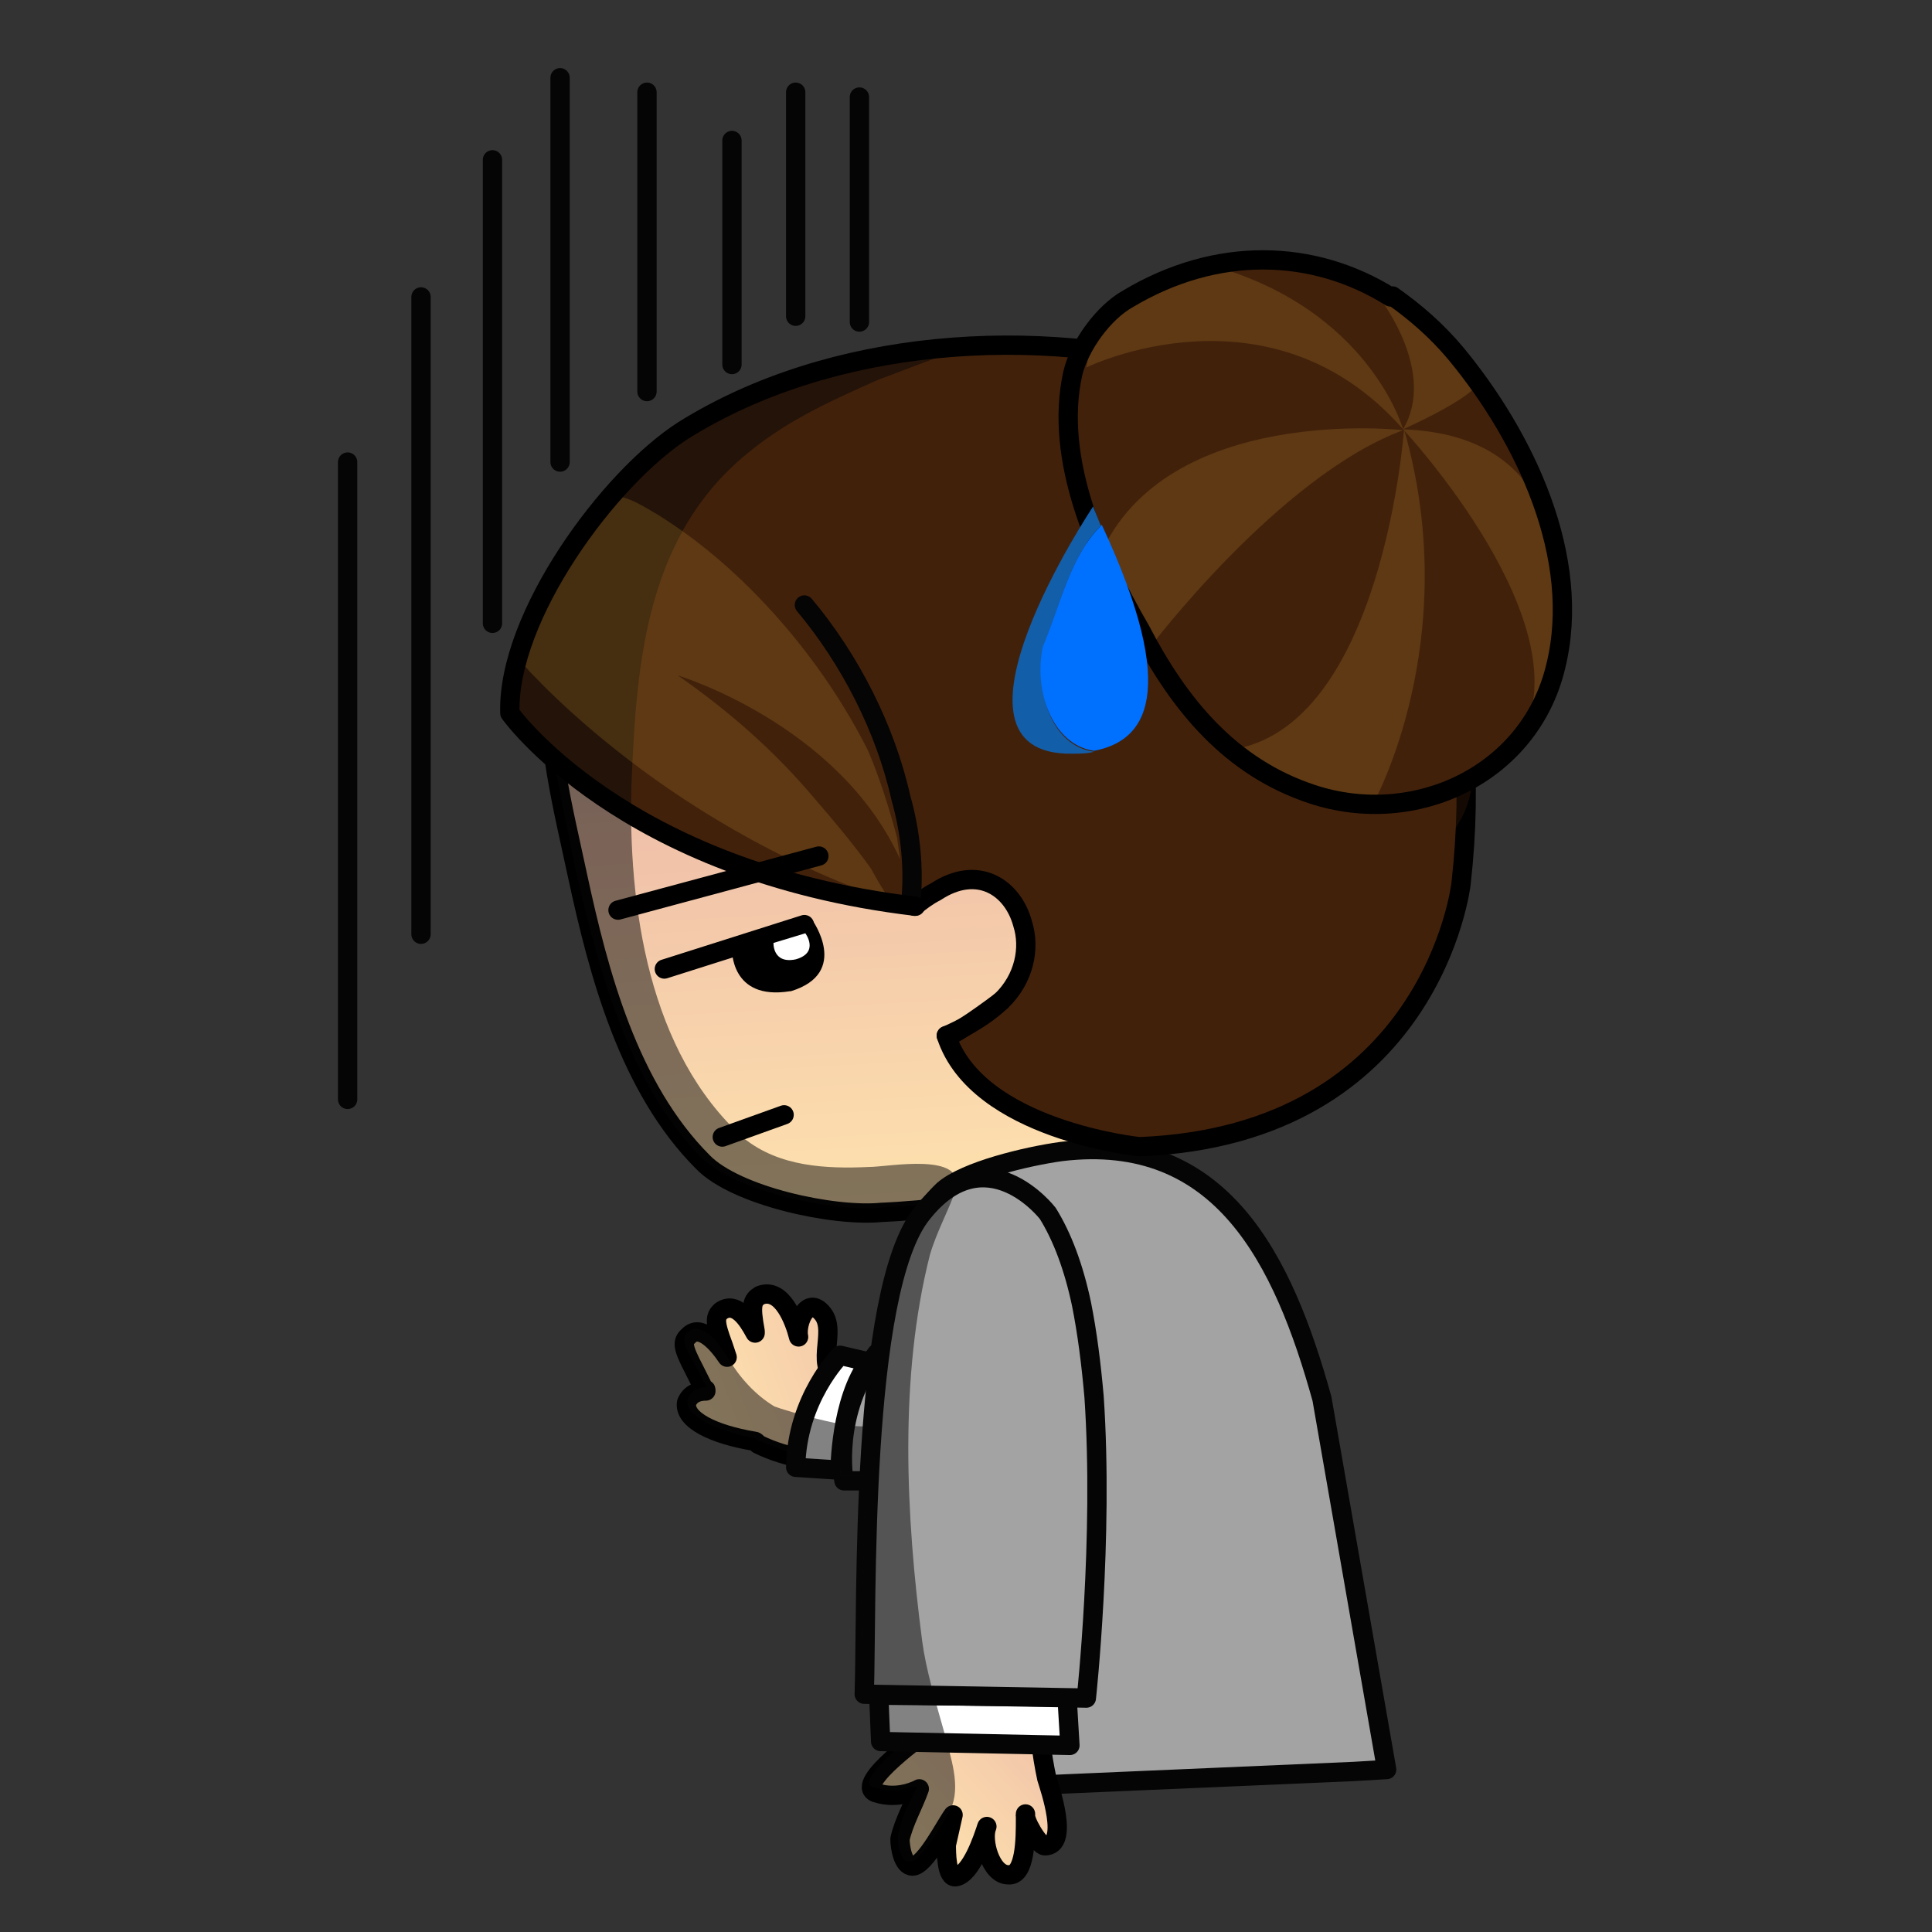 <svg xmlns="http://www.w3.org/2000/svg" xmlns:xlink="http://www.w3.org/1999/xlink" viewBox="0 0 266.7 266.7"><rect x="0" y="0" width="266.7" height="266.7" fill="#333333" stroke="none"/><style><![CDATA[.B{stroke-width:2}.C{stroke-linejoin:round}.D{stroke-miterlimit:10}.E{fill:none}.F{stroke:#000}.G{stroke-linecap:round}.H{stroke:#050505}.I{fill:#42210b}.J{fill:#a3a3a3}]]></style><defs><clipPath id="A"><path d="M78.8 66c-1-.5-1-1-.6-3.7V62c-.8 1.5-2 3.3-3.5 2.3-.7-.6-.7-1.2.2-3.6l.4-1.2c-1 1.5-2.8 3.5-4 2.2-.7-.6-.6-1.2.6-3.5l1-2c.2 0 .2 0 .2-.2-.7 0-1.6-.2-2-1.2-.3-1.8 2.8-3.3 7-4 .2 0 .3-.2.4-.3 3-1.5 6.8-2 10-2.2.6 0 8-.2 7.8.2L94 58.7c-1.7-.4-5-2-6.8-1.6-3.2 1.2-.4 5-2 7s-2.8-1-2.5-2.4c-.4 1.4-1.4 4.4-3.2 4.4h-.7"/></clipPath><linearGradient id="B" x2="93.756" x1="72.339" y1="51.472" y2="59.498" xlink:href="#U"><stop offset="0" stop-color="#ffe4ae"/><stop offset="1" stop-color="#f0c1a9"/></linearGradient><clipPath id="C"><path d="M0 200h200V0H0z"/></clipPath><clipPath id="D"><path d="M93.5 156.2c-9.2-2.3-19-5.7-26.2-12-4-3.7-9.8-8.3-10.3-13-.7-7.3 1.4-15.2 2.8-21.8 2.2-10.2 5.3-22 13-29.7 3.4-3.5 13.5-5.7 18.5-5.2 0 0 10.8.4 15.4 2.6l.2-3.8 11.4.6-.2 4.4-.2 3s25 6.8 28.2 23.2c1.8 8.7 1.5 18.8-1 27.3-2.5 9.2-7.7 21.3-17 25.3-4.4 1.8-9 2.5-13.7 2.5-7 0-14.4-1.6-21-3.3"/></clipPath><linearGradient id="E" x2="100.196" x1="105.003" y1="72.924" y2="158.633" xlink:href="#U"><stop offset="0" stop-color="#ffe4ae"/><stop offset=".5" stop-color="#f0c1a9"/><stop offset="1" stop-color="#a0a1a2"/><stop offset="1" stop-color="#a0a1a2"/></linearGradient><clipPath id="F"><path d="M0 200h200V0H0z"/></clipPath><clipPath id="G"><path d="M96.6 22.6l-.5-1.8s-7.8-5.5-5.4-6.4c2.4-.8 4.5.4 4.5.4-.6-1.7-1.6-3.4-2-5.2 0-.8.3-2.8 1.3-2.8 1.3 0 3.5 4.4 4.2 5.3L98 9c0-.7 0-3.5 1-3.3 1.6.3 2.8 4 3.2 5.2-.6-1.5.4-5 2.2-5 1.8-.2 1.8 3.8 1.8 5.8v.5c-.2-.6 1.4-3.3 2-3.3 2.6 0 .5 6 .2 7-.5 2.3-1 5.8-.7 8.4z"/></clipPath><linearGradient id="H" x2="109.598" x1="93.493" y1="7.311" y2="21.92" xlink:href="#U"><stop offset="0" stop-color="#ffe4ae"/><stop offset="1" stop-color="#f0c1a9"/></linearGradient><clipPath id="I"><path d="M0 200h200V0H0z"/></clipPath><clipPath id="J"><path d="M52.7 164.7h49V7.3h-49z"/></clipPath><clipPath id="K"><path d="M53.6 148.7h39.7v-42.2H53.6z"/></clipPath><clipPath id="L"><path d="M74.8 82.3l6.4 2.3z"/></clipPath><linearGradient id="M" x2="78.22" x1="77.824" y1="81.924" y2="84.961" xlink:href="#U"><stop offset="0" stop-color="#ffe4ae"/><stop offset=".5" stop-color="#f0c1a9"/><stop offset="1" stop-color="#a0a1a2"/><stop offset="1" stop-color="#a0a1a2"/></linearGradient><clipPath id="N"><path d="M0 200h200V0H0z"/></clipPath><clipPath id="O"><path d="M64 105.8l20.8 5.6z"/></clipPath><linearGradient id="P" x2="74.321" x1="74.568" y1="106.361" y2="110.764" xlink:href="#U"><stop offset="0" stop-color="#ffe4ae"/><stop offset=".5" stop-color="#f0c1a9"/><stop offset="1" stop-color="#a0a1a2"/><stop offset="1" stop-color="#a0a1a2"/></linearGradient><clipPath id="Q"><path d="M0 200h200V0H0z"/></clipPath><clipPath id="R"><path d="M110.3 154.6h42.2V111h-42.2z"/></clipPath><clipPath id="S"><path d="M112.5 172.6h49v-56h-49z"/></clipPath><path id="T" d="M140.2 16.6l-46.3-2-2 33c.3 9.7-1.2 22.6 5.8 29.2 2.3 2 8.6 3.5 12.2 4 16.6 2 23-11.2 27-25.6l6.7-38.4z"/><linearGradient id="U" gradientUnits="userSpaceOnUse"/></defs><g transform="matrix(1.333 0 0 -1.333 0 266.667)"><g clip-path="url(#A)"><path d="M78.8 66c-1-.5-1-1-.6-3.7V62c-.8 1.5-2 3.3-3.5 2.3-.7-.6-.7-1.2.2-3.6l.4-1.2c-1 1.5-2.8 3.5-4 2.2-.7-.6-.6-1.2.6-3.5l1-2c.2 0 .2 0 .2-.2-.7 0-1.6-.2-2-1.2-.3-1.8 2.8-3.3 7-4 .2 0 .3-.2.4-.3 3-1.5 6.8-2 10-2.2.6 0 8-.2 7.8.2L94 58.7c-1.7-.4-5-2-6.8-1.6-3.2 1.2-.4 5-2 7s-2.8-1-2.5-2.4c-.4 1.4-1.4 4.4-3.2 4.4h-.7" fill="url(#B)"/></g><g clip-path="url(#C)"><g class="B C D"><path d="M87.2 57c-3.2 1.2-.4 5-2 7s-2.8-1-2.5-2.4c-.4 1.6-1.7 5.2-4 4.3-.8-.5-1-1-.5-3.7V62c-.8 1.5-2 3.3-3.5 2.3-.7-.6-.7-1.2.2-3.6l.4-1.2c-1 1.5-2.8 3.5-4 2.2-.7-.6-.6-1.2.6-3.5l1-2c.2 0 .2 0 .2-.2-.7 0-1.6-.2-2-1.2-.3-1.8 2.8-3.3 7-4 .2 0 .3-.2.4-.3 3-1.5 6.8-2 10-2.2.6 0 8-.2 7.8.2L94 58.7c-1.7-.4-5-2-6.8-1.6z" class="E F"/><path d="M97 46.7h-9.6s-1.3 7 3.4 13.2l3 .2" class="G H J"/></g><path d="M90 59l-3 .7s-4.5-4.5-4.6-11.6l4.6-.3S87 55 90 59" fill="#fff"/><path d="M90 59l-3 .7s-4.5-4.5-4.6-11.6l4.6-.3S87 55 90 59z" class="B C D E H"/></g><g clip-path="url(#D)"><path d="M93.5 156.2c-9.2-2.3-19-5.7-26.2-12-4-3.7-9.8-8.3-10.3-13-.7-7.3 1.4-15.2 2.8-21.8 2.2-10.2 5.3-22 13-29.7 3.4-3.5 13.5-5.7 18.5-5.2 0 0 10.8.4 15.4 2.6l.2-3.8 11.4.6-.2 4.4-.2 3s25 6.8 28.2 23.2c1.8 8.7 1.5 18.8-1 27.3-2.5 9.2-7.7 21.3-17 25.3-4.4 1.8-9 2.5-13.7 2.5-7 0-14.4-1.6-21-3.3" fill="url(#E)"/></g><g clip-path="url(#F)"><path d="M57 131c-.7-7 1.4-15 2.8-21.6 2.2-10.2 5.3-22 13-29.7 3.4-3.5 13.5-5.7 18.5-5.2 0 0 10.8.4 15.4 2.6l.2-3.8 11.4.6-.2 4.4-.2 3s25 6.8 28.2 23.2c1.8 8.7 1.5 18.8-1 27.3-2.5 9.2-7.7 21.3-17 25.3-11 4.6-23.8 2-34.7-.8-9.2-2.3-19-5.7-26.2-12-4-3.7-9.8-8.3-10.3-13z" class="B C D E F"/><path d="M98 92.8c3.2-9.8 20-11.5 20-11.5 30.2 1.2 33.3 27 33.3 27 5 44.5-26.5 53.2-26.5 53.2-17.5 5-38.8 3.5-54-6-7.7-5-18.3-19.4-18-29.2 0 0 11.6-16.5 42-20 0 0 5.8 6.2 10 .5 0 0 5.3-7-2.5-12z" class="I"/><path d="M98 92.8c.2-.5 5.2 3.2 5.7 3.6 2.4 2.3 3 5.5 2.2 8-1 3.7-4.6 6.2-9 3.3-.8-.4-1.6-1-2.2-1.5" class="B C D E F G"/><g class="J"><path d="M108.5 74.5s-6.5 8.4-13 0c-6.6-8-5.7-40.8-6-49.8l23-.4s4.3 38.3-4 50.2"/><use xlink:href="#T"/></g><use xlink:href="#T" class="B C D E H"/></g><g clip-path="url(#G)"><path d="M96.6 22.6l-.5-1.8s-7.8-5.5-5.4-6.4c2.4-.8 4.5.4 4.5.4-.6-1.7-1.6-3.4-2-5.2 0-.8.3-2.8 1.3-2.8 1.3 0 3.5 4.4 4.2 5.3L98 9c0-.7 0-3.5 1-3.3 1.6.3 2.8 4 3.2 5.2-.6-1.5.4-5 2.2-5 1.8-.2 1.8 3.8 1.8 5.8v.5c-.2-.6 1.4-3.3 2-3.3 2.6 0 .5 6 .2 7-.5 2.3-1 5.8-.7 8.4z" fill="url(#H)"/></g><g clip-path="url(#I)"><path d="M96.6 22.6l-.5-1.8s-7.8-5.5-5.4-6.4c2.4-.8 4.5.4 4.5.4-.6-1.7-1.6-3.4-2-5.2 0-.8.3-2.8 1.3-2.8 1.3 0 3.5 4.4 4.2 5.3L98 9c0-.7 0-3.5 1-3.3 1.6.3 2.8 4 3.2 5.2-.6-1.4.4-5 2.2-5 1.8-.2 1.8 3.8 1.8 5.8v.5c-.2-.6 1.4-3.3 2-3.3 2.6 0 .5 6 .2 7-.5 2.3-1 5.8-.7 8.4" class="B C D E F G"/><path d="M91.2 19.7l19.6-.4-.3 5-19.5.2z" fill="#fff"/><path d="M91.2 19.7l19.6-.4-.3 5-19.5.2z" class="B C D E H"/><path d="M108.5 74.4s-6.4 8.3-13 0c-6.5-8-5.7-40.8-6-49.8l23-.4s1.8 16.5.8 31.2c-.3 3.4-.7 6.6-1.3 9.6-.8 3.8-2 7-3.5 9.4" class="J"/><path d="M108.5 74.4s-6.4 8.3-13 0c-6.5-8-5.7-40.8-6-49.8l23-.4s1.8 16.5.8 31.2c-.3 3.4-.7 6.6-1.3 9.6-.8 3.8-2 7-3.5 9.4zm-25.2 63c4.7-5.6 8.4-12.8 10-20 1-3.5 1.4-7.4 1-11" class="B C D E G H"/><g clip-path="url(#J)" opacity=".5"><path d="M91 60.4c1 6.5 2.2 12 4.4 14.8-2.3 0-4-.2-4-.2-5.2-.5-15.3 1.7-18.8 5.2C65 88 62 99.7 59.6 110c-.7 3.7-1.7 8-2.3 12-3.2 2.8-4.6 4.8-4.6 4.8 0 1.7.3 3.6.8 5.5 1.6 5.7 5.5 12 9.8 17 2.5 2.8 5.2 5.2 7.6 6.7 8.6 5.6 19.5 8.3 30.6 8.7-1.2 0-2.8-1-4-1.5l-6.6-2.5c-4.5-2-9-4-13-7.2-11-8.6-12-22-12.5-34.6C65 106.2 67.2 91 77 82.2c3.7-3 8.6-3.2 13-3 2 0 10 1.6 9-2.3-.8-2.3-2-4.4-2.7-6.8-3.2-12.6-2.5-27-.8-40 .4-3 1.4-6.3 2.3-9.5.6-2.4 1.8-5.6.6-8-.6-1-3-5.4-4.2-5.4-1 0-1.3 2-1.2 2.8.3 1.8 1.2 3.5 2 5h-.6c-.8-.3-2.3-.6-4 0-1.3.4 1 2.7 3 4.4v.7l-2.2.2L91 25h2-3.7v.2c0 4 0 12.8.4 22H87v.8l-4.7.4v1l-3.8 1.5-.3.2c-4.2.8-7.3 2.4-7 4 .3 1 1.2 1.3 2 1.3 0 0 0 .2-.2.3l-1 2c-1.3 2.2-1.4 2.8-.8 3.4 0 0 1.6 1.7 4.2-2.7 1.2-2 2.8-3.8 4.8-5 1-.4 9.7-3 10-1.7z" fill="#050505"/></g><g clip-path="url(#K)" opacity=".2"><path d="M63.4 148.7c1.7 0 3.4-1.2 4.8-2 9-5.6 17-15 21.7-24.4 1.2-2.8 2.2-6 3-9l.3-2.2c-6.4 14-23 19-23 19 5.3-3.7 10-7.8 14.2-12.8 2-2.3 4-4.7 5.8-7.2.4-.7 1.7-3.2 2.4-3.5-25 8.5-39 25.3-39 25.3l6.5 13 3.2 4" fill="#cc9932"/></g><g class="B C D F G"><path d="M94.8 106.2c-30.4 3.6-42 20-42 20-.3 10 10.3 24.4 18 29.3 15.2 9.5 36.5 11 54 6 0 0 31.5-8.7 26.5-53 0 0-3-26-33.3-27.2 0 0-16.8 1.7-20 11.5 0 0 3.3 1.3 5.7 3.6" class="E"/><path d="M83.3 104.3l-14.5-4.6" class="I"/></g><path d="M81.8 97.4c-6.2-1-6 4.4-6 4.4l8.3 3s4-5.5-2.2-7.4"/><path d="M82.4 100.7c-2.4-.5-2.3 1.7-2.3 1.7l3.3 1s1.5-2-1-2.7" fill="#fff"/></g><g clip-path="url(#L)"><path d="M74.8 82.3l6.4 2.3z" fill="url(#M)"/></g><g clip-path="url(#N)" class="B C D E F G"><path d="M81.2 84.6l-6.4-2.3"/></g><g clip-path="url(#O)"><path d="M64 105.8l20.8 5.6z" fill="url(#P)"/></g><g clip-path="url(#Q)"><path d="M64 105.8l20.8 5.6" class="B C D E F G"/><g clip-path="url(#R)" opacity=".3" class="I"><path d="M110.3 154.6c.5-.3.4-6 .4-6.6.6-5.2 1.6-10.4 3.4-15.3 4.3-11.8 12.2-20 25-21.3 4.6-.5 9.6-1 12 3.5 2.5 4 1.3 10.2.3 14.7l-41 25"/></g><path d="M144 169.3c-8 5-18 5.3-27.2-.2-2.5-1.4-5-4.8-5.7-7.7-2-9 2.6-19 7-26.6 4-7.7 9.3-14.2 17.8-17 10.6-3.5 22.5 2 25.2 13.2 2.8 11.3-3.2 23.8-10.3 32.4-2 2.4-4.2 4.3-6.6 6" class="I"/><g clip-path="url(#S)" opacity=".2" fill="#cc9932"><path d="M125.3 172.6S114 171 112.5 162c0 0 19 9.3 32.8-6.4 0 0-3.5 12.5-20 17M114 142.7l5-9.8s13.4 17.8 26.3 22.6c0 0-24.5 2.8-31.4-13m13.4-20.1s8-7 14.8-5.8c0 0 9.6 17 3.3 39 0 0-2.2-31-18-33.2"/><path d="M160.8 144c-2.6 10.8-12 11.4-15.5 11.6 0 0 19.2-20.6 12-32.2 0 0 6.2 9.7 3.5 20.6M143 169s5.8-7.5 2.3-13.4c0 0 6.4 2.8 7.8 4.7 0 0-5.6 8.7-10 8.8"/></g><g class="B C D E"><path d="M144 169.3c-8 5-18 5.3-27.2-.2-2.5-1.4-5-4.8-5.7-7.7-2-9 2.6-19 7-26.6 4-7.7 9.3-14.2 17.8-17 10.6-3.5 22.5 2 25.2 13.2 2.8 11.3-3.2 23.8-10.3 32.4-2 2.4-4.2 4.3-6.6 6z" class="F"/><path d="M43.6 169.3v-66M36 152.2v-66m15 97.3v-48m7 56.5v-39.8m9 38.3v-31m8.8 26v-23.2m6.6 28.2v-23.2M89 190v-23.3" class="G H"/></g><path d="M108 133c1.8 4.4 2.8 9.4 6 12.6l-.8 2S96 121.8 111 122c.7 0 1.6 0 2.3.2-4.4.6-6.2 6.2-5.2 11" fill="#135ea8"/><path d="M114 145.6c-3.2-3.2-4.2-8.2-6-12.5-1-4.6 1-10.2 5.3-10.8 5.3 1 9 5.8.8 23.4" fill="#0070ff"/></g></g></svg>